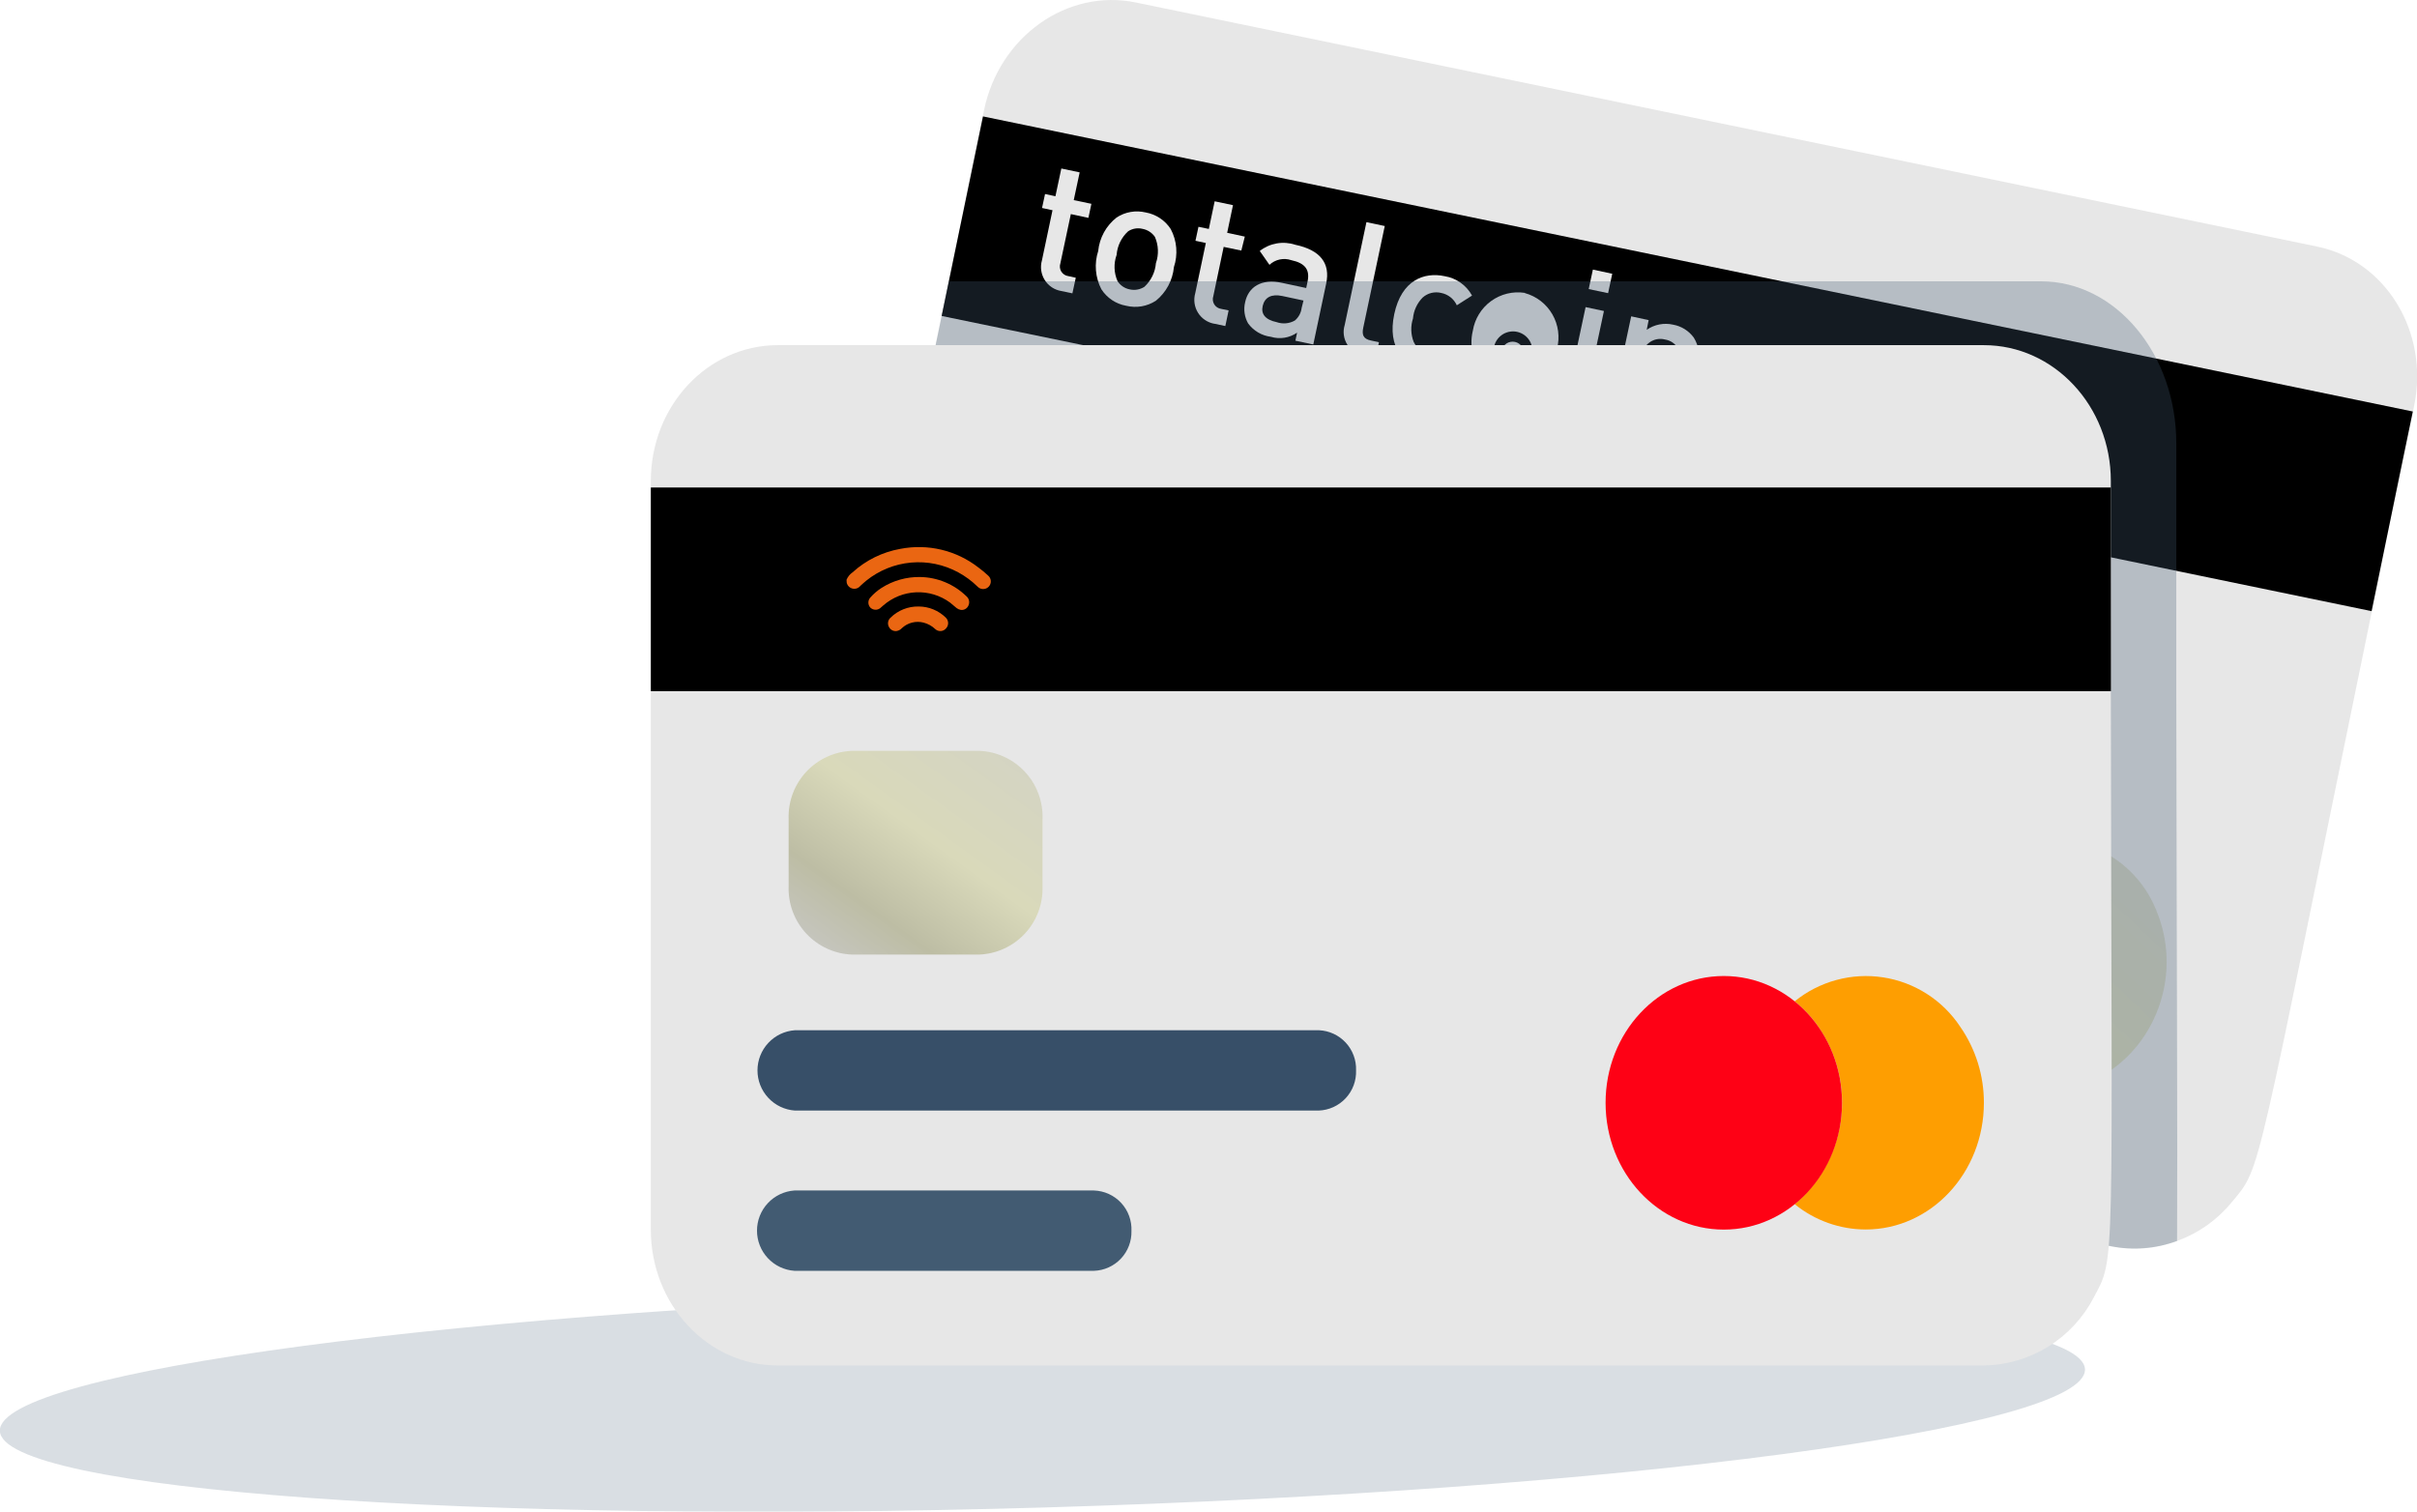 <svg width="243" height="152" viewBox="0 0 243 152" fill="none" xmlns="http://www.w3.org/2000/svg">
<g clip-path="url(#clip0_191_1561)">
<g style="mix-blend-mode:multiply" opacity="0.2">
<path d="M105.121 151.563C163.009 149.854 209.794 143.637 209.619 137.676C209.443 131.716 162.373 128.269 104.484 129.978C46.596 131.686 -0.189 137.903 -0.013 143.864C0.162 149.824 47.233 153.271 105.121 151.563Z" fill="#425B72"/>
</g>
<path d="M224.407 120.837C222.965 122.613 221.071 123.966 218.924 124.752C216.776 125.539 214.456 125.729 212.209 125.304L93.464 100.754C86.561 99.33 82.203 92.171 83.714 84.768L98.934 11.07C100.464 3.667 107.299 -1.181 114.212 0.253L232.967 24.793C239.87 26.217 244.229 33.377 242.717 40.779L241.333 47.48C240.299 52.503 239.334 57.156 238.457 61.486C226.581 119.179 227.429 117.209 224.407 120.837Z" fill="#E7E7E7"/>
<path d="M217.552 99.418C216.129 106.314 209.752 110.82 203.337 109.493C200.796 108.973 198.511 107.595 196.863 105.592C199.802 104.01 202.041 101.384 203.14 98.231C204.239 95.079 204.118 91.629 202.801 88.562C202.338 87.506 201.727 86.52 200.987 85.636C202.395 84.907 203.939 84.48 205.521 84.383C207.102 84.285 208.687 84.52 210.173 85.071C211.659 85.622 213.014 86.477 214.15 87.582C215.287 88.687 216.18 90.018 216.772 91.488C217.831 93.991 218.103 96.757 217.552 99.418Z" fill="url(#paint0_linear_191_1561)"/>
<path d="M203.564 96.526C204.988 89.631 200.931 82.965 194.502 81.636C188.074 80.308 181.709 84.821 180.285 91.716C178.861 98.611 182.919 105.277 189.347 106.605C195.775 107.933 202.141 103.421 203.564 96.526Z" fill="url(#paint1_linear_191_1561)"/>
<path d="M238.437 61.447L94.673 31.767L98.826 11.704L242.581 41.374L241.313 47.48C240.28 52.503 239.315 57.156 238.437 61.447Z" fill="black"/>
<path d="M153.3 29.446C152.102 29.263 150.881 29.562 149.902 30.276C148.923 30.991 148.266 32.063 148.074 33.26C147.865 34.115 147.892 35.011 148.151 35.852C148.41 36.694 148.892 37.449 149.546 38.039L150.18 35.035C150.212 34.767 150.301 34.508 150.438 34.276C150.576 34.043 150.761 33.842 150.981 33.685C151.2 33.527 151.45 33.417 151.715 33.362C151.979 33.306 152.252 33.306 152.517 33.362C152.781 33.418 153.031 33.528 153.251 33.685C153.47 33.842 153.655 34.044 153.793 34.276C153.931 34.508 154.019 34.767 154.051 35.035C154.084 35.304 154.06 35.576 153.982 35.835L153.358 38.761C154.165 38.478 154.883 37.989 155.44 37.342C155.998 36.695 156.376 35.913 156.537 35.074C156.844 33.901 156.677 32.654 156.071 31.604C155.465 30.554 154.469 29.785 153.3 29.465" fill="#E7E7E7"/>
<path d="M106.704 29.26C106.364 29.205 106.04 29.078 105.752 28.888C105.465 28.698 105.221 28.449 105.037 28.158C104.853 27.866 104.732 27.539 104.683 27.198C104.635 26.857 104.659 26.509 104.754 26.178L105.817 21.136L104.764 20.911L105.066 19.507L106.11 19.731L106.704 16.941L108.547 17.331L107.952 20.121L109.727 20.492L109.425 21.906L107.66 21.526L106.607 26.48C106.561 26.616 106.546 26.761 106.562 26.903C106.578 27.046 106.626 27.183 106.701 27.305C106.777 27.427 106.878 27.531 106.998 27.609C107.119 27.688 107.255 27.738 107.397 27.758L108.157 27.924L107.816 29.494L106.704 29.26Z" fill="#E7E7E7"/>
<path d="M116.211 30.236C115.774 30.52 115.284 30.711 114.771 30.799C114.258 30.886 113.733 30.867 113.227 30.743C112.719 30.654 112.235 30.461 111.806 30.176C111.376 29.89 111.01 29.519 110.731 29.085C110.425 28.498 110.239 27.856 110.184 27.196C110.128 26.536 110.205 25.872 110.409 25.242C110.473 24.584 110.67 23.945 110.989 23.364C111.307 22.784 111.74 22.275 112.262 21.868C112.689 21.587 113.169 21.398 113.672 21.311C114.175 21.224 114.691 21.24 115.187 21.36C115.698 21.451 116.185 21.646 116.618 21.933C117.051 22.22 117.42 22.593 117.702 23.028C118.012 23.611 118.2 24.25 118.255 24.907C118.31 25.564 118.232 26.226 118.024 26.852C117.962 27.508 117.77 28.146 117.458 28.727C117.147 29.308 116.723 29.821 116.211 30.236ZM116.113 23.818C115.82 23.394 115.372 23.103 114.865 23.009C114.621 22.949 114.367 22.939 114.118 22.981C113.87 23.023 113.633 23.116 113.422 23.253C112.746 23.868 112.33 24.72 112.262 25.633C111.954 26.493 111.989 27.44 112.359 28.276C112.497 28.487 112.676 28.668 112.886 28.809C113.095 28.95 113.33 29.047 113.578 29.095C113.828 29.152 114.087 29.158 114.339 29.115C114.592 29.071 114.834 28.978 115.05 28.841C115.724 28.223 116.138 27.373 116.211 26.462C116.514 25.6 116.479 24.655 116.113 23.818Z" fill="#E7E7E7"/>
<path d="M122.119 32.557C121.779 32.502 121.455 32.375 121.167 32.185C120.88 31.995 120.636 31.746 120.452 31.454C120.267 31.163 120.147 30.836 120.098 30.495C120.05 30.154 120.074 29.806 120.169 29.475L121.232 24.432L120.189 24.208L120.491 22.803L121.534 23.018L122.119 20.238L123.962 20.628L123.377 23.408L125.151 23.789L124.8 25.193L123.026 24.823L121.983 29.777C121.937 29.913 121.922 30.058 121.938 30.2C121.954 30.343 122.002 30.48 122.077 30.602C122.153 30.724 122.254 30.828 122.374 30.906C122.494 30.984 122.63 31.035 122.772 31.055L123.523 31.211L123.192 32.781L122.09 32.547L122.119 32.557Z" fill="#E7E7E7"/>
<path d="M130.231 34.273L130.407 33.444C130.028 33.708 129.594 33.883 129.138 33.956C128.683 34.028 128.216 33.997 127.774 33.864C127.321 33.807 126.884 33.658 126.49 33.427C126.096 33.195 125.753 32.886 125.483 32.518C125.116 31.873 125.008 31.113 125.181 30.392C125.502 28.86 126.809 27.982 128.895 28.441L131.323 28.958L131.46 28.304C131.703 27.143 131.245 26.461 129.822 26.158C129.448 26.031 129.046 26.007 128.66 26.089C128.274 26.172 127.917 26.357 127.628 26.627L126.653 25.232C127.151 24.842 127.737 24.581 128.359 24.473C128.981 24.364 129.621 24.41 130.221 24.608C132.737 25.134 133.77 26.471 133.332 28.509L132.035 34.634L130.231 34.254V34.273ZM131.05 30.216L128.905 29.758C127.813 29.533 127.16 29.904 126.955 30.733C126.75 31.562 127.199 32.147 128.359 32.391C128.657 32.494 128.974 32.533 129.289 32.505C129.603 32.476 129.908 32.381 130.182 32.225C130.563 31.905 130.807 31.451 130.865 30.957L131.05 30.216Z" fill="#E7E7E7"/>
<path d="M137.144 35.736C136.802 35.69 136.474 35.569 136.183 35.382C135.892 35.196 135.645 34.948 135.46 34.657C135.274 34.365 135.154 34.037 135.108 33.695C135.062 33.352 135.092 33.004 135.194 32.674L137.378 22.335L139.221 22.725L137.056 32.957C136.91 33.659 137.056 34.078 137.826 34.234L138.636 34.41L138.304 35.98L137.173 35.736H137.144Z" fill="#E7E7E7"/>
<path d="M143.267 37.141C141.2 36.702 139.445 35.015 140.176 31.581C140.907 28.148 143.189 27.329 145.246 27.768C145.823 27.862 146.37 28.087 146.846 28.425C147.323 28.763 147.716 29.206 147.996 29.718L146.465 30.694C146.321 30.379 146.105 30.102 145.834 29.887C145.562 29.672 145.244 29.524 144.905 29.455C144.579 29.373 144.238 29.372 143.912 29.451C143.586 29.531 143.284 29.69 143.033 29.913C142.472 30.48 142.127 31.226 142.058 32.02C141.809 32.788 141.833 33.619 142.126 34.371C142.268 34.675 142.481 34.941 142.748 35.144C143.014 35.348 143.326 35.484 143.657 35.541C143.998 35.623 144.354 35.621 144.694 35.534C145.033 35.448 145.347 35.279 145.607 35.044L146.582 36.526C146.118 36.874 145.582 37.114 145.014 37.229C144.446 37.344 143.859 37.33 143.296 37.19" fill="#E7E7E7"/>
<path d="M160.144 27.105L162.094 27.524L161.675 29.475L159.725 29.065L160.144 27.105ZM157.463 40.038L159.413 30.879L161.256 31.269L159.306 40.428L157.463 40.038Z" fill="#E7E7E7"/>
<path d="M167.632 42.193L168.812 36.604C168.914 36.35 168.956 36.077 168.937 35.804C168.918 35.531 168.838 35.266 168.702 35.029C168.566 34.791 168.378 34.588 168.152 34.433C167.926 34.279 167.669 34.178 167.398 34.137C167.137 34.067 166.863 34.056 166.596 34.104C166.33 34.152 166.077 34.258 165.856 34.414C165.634 34.57 165.45 34.773 165.316 35.008C165.181 35.244 165.1 35.505 165.078 35.775L163.888 41.354L162.046 40.964L163.996 31.806L165.751 32.186L165.556 33.161C165.939 32.894 166.373 32.71 166.832 32.621C167.29 32.532 167.762 32.54 168.217 32.645C169.052 32.795 169.796 33.264 170.294 33.952C170.55 34.362 170.715 34.822 170.781 35.301C170.847 35.78 170.81 36.267 170.674 36.731L169.436 42.583L167.593 42.193H167.632Z" fill="#E7E7E7"/>
<path d="M157.668 47.343L158.536 43.257C158.598 42.963 158.541 42.657 158.377 42.405C158.213 42.154 157.956 41.978 157.663 41.916C157.369 41.853 157.063 41.911 156.812 42.074C156.56 42.238 156.384 42.495 156.322 42.788L156.449 42.194C156.496 42.043 156.51 41.885 156.492 41.729C156.474 41.573 156.424 41.422 156.344 41.286C156.265 41.151 156.158 41.033 156.03 40.941C155.903 40.849 155.757 40.785 155.604 40.752C155.45 40.719 155.291 40.719 155.137 40.752C154.983 40.784 154.838 40.848 154.71 40.939C154.582 41.031 154.475 41.148 154.395 41.283C154.315 41.419 154.264 41.569 154.246 41.725L154.411 40.75C154.441 40.605 154.443 40.456 154.415 40.311C154.388 40.166 154.332 40.027 154.251 39.904C154.17 39.78 154.065 39.673 153.943 39.59C153.821 39.507 153.683 39.449 153.539 39.419C153.394 39.389 153.245 39.387 153.1 39.415C152.954 39.442 152.816 39.498 152.692 39.579C152.569 39.66 152.462 39.765 152.379 39.887C152.296 40.01 152.238 40.147 152.208 40.292L153.183 35.717C153.245 35.424 153.188 35.117 153.024 34.866C152.86 34.614 152.604 34.438 152.31 34.376C152.017 34.314 151.711 34.371 151.459 34.535C151.208 34.699 151.032 34.955 150.97 35.249L149.263 43.335L148.659 41.706C148.54 41.447 148.327 41.243 148.065 41.135C147.802 41.026 147.507 41.02 147.241 41.118C146.974 41.217 146.754 41.412 146.624 41.666C146.495 41.919 146.466 42.212 146.543 42.486L147.518 45.89C147.518 45.89 148.327 49.655 151.769 50.377C155.211 51.099 157.219 49.343 157.619 47.324" fill="#E7E7E7"/>
<g style="mix-blend-mode:multiply" opacity="0.3">
<path d="M218.878 124.768C216.75 125.57 214.437 125.753 212.209 125.294L93.474 100.754C86.561 99.33 82.203 92.171 83.724 84.768L95.394 28.285H205.209C212.707 28.285 218.8 35.591 218.8 44.583V52.728C218.8 58.843 218.8 64.5 218.8 69.748C218.839 98.374 218.937 114.907 218.878 124.768Z" fill="#425B72"/>
</g>
<path d="M210.493 130.464C209.439 132.491 207.857 134.196 205.915 135.398C203.972 136.6 201.74 137.254 199.456 137.291H78.205C71.146 137.291 65.433 131.166 65.433 123.636V48.358C65.433 40.799 71.146 34.703 78.205 34.703H199.456C206.506 34.703 212.219 40.828 212.219 48.358V55.186C212.219 60.316 212.219 65.066 212.219 69.475C212.297 128.396 212.726 126.299 210.493 130.464Z" fill="#E7E7E7"/>
<path d="M199.456 110.878C199.456 117.91 194.133 123.616 187.571 123.616C184.971 123.61 182.452 122.711 180.434 121.071C182.983 118.929 184.639 115.912 185.079 112.612C185.52 109.312 184.711 105.966 182.813 103.231C182.145 102.271 181.344 101.411 180.434 100.676C181.666 99.676 183.092 98.946 184.623 98.531C186.154 98.116 187.754 98.026 189.321 98.266C190.889 98.507 192.389 99.073 193.724 99.928C195.06 100.783 196.202 101.908 197.077 103.231C198.633 105.477 199.463 108.146 199.456 110.878Z" fill="#FE9E01"/>
<path d="M173.307 123.627C179.871 123.627 185.192 117.919 185.192 110.879C185.192 103.838 179.871 98.131 173.307 98.131C166.743 98.131 161.422 103.838 161.422 110.879C161.422 117.919 166.743 123.627 173.307 123.627Z" fill="#FE0115"/>
<path d="M104.813 82.32V89.147C104.866 90.897 104.225 92.596 103.03 93.875C101.836 95.154 100.185 95.909 98.436 95.975H85.664C83.915 95.909 82.264 95.154 81.07 93.875C79.875 92.596 79.234 90.897 79.287 89.147V82.32C79.232 80.57 79.872 78.869 81.067 77.589C82.262 76.31 83.915 75.556 85.664 75.492H98.475C100.218 75.566 101.861 76.324 103.047 77.603C104.234 78.881 104.868 80.576 104.813 82.32Z" fill="url(#paint2_linear_191_1561)"/>
<path d="M212.229 69.494H65.433V49.012H212.219V55.254C212.219 60.336 212.219 65.086 212.229 69.494Z" fill="black"/>
<path d="M85.108 58.297C85.232 57.993 85.442 57.732 85.713 57.546C87.057 56.323 88.72 55.504 90.51 55.185C91.877 54.918 93.286 54.946 94.642 55.269C95.997 55.592 97.268 56.202 98.368 57.058C98.709 57.308 99.035 57.578 99.343 57.868C99.423 57.936 99.488 58.019 99.535 58.114C99.582 58.208 99.608 58.31 99.614 58.415C99.619 58.52 99.603 58.625 99.567 58.723C99.53 58.822 99.474 58.912 99.401 58.988C99.329 59.064 99.241 59.124 99.145 59.165C99.048 59.206 98.944 59.226 98.839 59.226C98.734 59.225 98.63 59.203 98.534 59.16C98.438 59.118 98.352 59.057 98.28 58.98C97.704 58.414 97.05 57.931 96.34 57.546C94.887 56.757 93.233 56.415 91.587 56.564C89.94 56.714 88.375 57.347 87.087 58.385C86.882 58.55 86.688 58.736 86.493 58.911C86.4 59.025 86.278 59.11 86.139 59.157C86.001 59.204 85.852 59.211 85.71 59.177C85.567 59.144 85.437 59.071 85.334 58.967C85.231 58.863 85.16 58.732 85.127 58.59L85.108 58.297Z" fill="#EA6612"/>
<path d="M92.479 58.014C94.238 58.034 95.922 58.733 97.178 59.965C97.302 60.075 97.387 60.221 97.422 60.382C97.457 60.543 97.44 60.711 97.374 60.862C97.314 61.013 97.206 61.14 97.067 61.223C96.927 61.306 96.764 61.341 96.603 61.321C96.452 61.296 96.308 61.236 96.184 61.145C95.95 60.97 95.755 60.765 95.521 60.589C94.534 59.864 93.329 59.497 92.106 59.55C90.882 59.603 89.714 60.073 88.793 60.882C88.696 60.979 88.589 61.067 88.481 61.155C88.338 61.261 88.162 61.314 87.983 61.303C87.805 61.292 87.636 61.219 87.507 61.096C87.377 60.957 87.305 60.774 87.305 60.584C87.305 60.394 87.377 60.211 87.507 60.072C87.839 59.695 88.223 59.367 88.647 59.097C89.793 58.373 91.124 57.997 92.479 58.014Z" fill="#EA6612"/>
<path d="M92.352 60.979C93.382 60.978 94.371 61.385 95.102 62.111C95.244 62.255 95.324 62.449 95.324 62.652C95.324 62.855 95.244 63.049 95.102 63.193C95.036 63.269 94.956 63.33 94.866 63.374C94.776 63.418 94.678 63.443 94.578 63.449C94.478 63.454 94.378 63.439 94.284 63.406C94.19 63.372 94.103 63.32 94.029 63.252C93.699 62.936 93.292 62.711 92.85 62.598C92.47 62.501 92.071 62.5 91.691 62.597C91.311 62.694 90.962 62.886 90.675 63.154C90.535 63.31 90.346 63.414 90.139 63.447C89.976 63.466 89.81 63.432 89.668 63.35C89.525 63.267 89.414 63.14 89.349 62.989C89.281 62.843 89.26 62.679 89.292 62.521C89.324 62.363 89.405 62.219 89.525 62.111C89.896 61.742 90.338 61.452 90.824 61.258C91.309 61.063 91.829 60.969 92.352 60.979Z" fill="#EA6612"/>
<path d="M136.335 107.611C136.354 108.124 136.272 108.637 136.094 109.118C135.915 109.599 135.643 110.041 135.293 110.417C134.944 110.793 134.523 111.096 134.056 111.309C133.589 111.523 133.084 111.641 132.571 111.659H79.921C78.899 111.588 77.942 111.132 77.243 110.382C76.544 109.633 76.156 108.646 76.156 107.621C76.156 106.596 76.544 105.609 77.243 104.86C77.942 104.11 78.899 103.654 79.921 103.583H132.6C133.628 103.626 134.597 104.074 135.297 104.828C135.996 105.583 136.369 106.583 136.335 107.611Z" fill="#374F68"/>
<path d="M113.754 123.763C113.782 124.794 113.402 125.795 112.694 126.546C111.987 127.298 111.011 127.738 109.98 127.771H79.872C78.85 127.7 77.893 127.244 77.194 126.494C76.495 125.745 76.107 124.758 76.107 123.733C76.107 122.708 76.495 121.722 77.194 120.972C77.893 120.223 78.85 119.766 79.872 119.695H109.98C110.496 119.712 111.003 119.83 111.473 120.044C111.942 120.258 112.365 120.563 112.716 120.941C113.067 121.319 113.339 121.763 113.517 122.248C113.695 122.732 113.776 123.247 113.754 123.763Z" fill="#425B72"/>
</g>
<defs>
<linearGradient id="paint0_linear_191_1561" x1="190.057" y1="114.204" x2="213.369" y2="89.683" gradientUnits="userSpaceOnUse">
<stop stop-color="#C6C6C0"/>
<stop offset="0.24" stop-color="#BDBDA4"/>
<stop offset="0.57" stop-color="#D9D9BA"/>
<stop offset="1" stop-color="#D4D4C3"/>
</linearGradient>
<linearGradient id="paint1_linear_191_1561" x1="181.002" y1="105.635" x2="204.313" y2="81.113" gradientUnits="userSpaceOnUse">
<stop stop-color="#C6C6C0"/>
<stop offset="0.24" stop-color="#BDBDA4"/>
<stop offset="0.57" stop-color="#D9D9BA"/>
<stop offset="1" stop-color="#D4D4C3"/>
</linearGradient>
<linearGradient id="paint2_linear_191_1561" x1="83.948" y1="96.989" x2="100.102" y2="74.571" gradientUnits="userSpaceOnUse">
<stop stop-color="#C6C6C0"/>
<stop offset="0.24" stop-color="#BDBDA4"/>
<stop offset="0.57" stop-color="#D9D9BA"/>
<stop offset="1" stop-color="#D4D4C3"/>
</linearGradient>
<clipPath id="clip0_191_1561">
<rect width="243" height="152" fill="white"/>
</clipPath>
</defs>
</svg>

